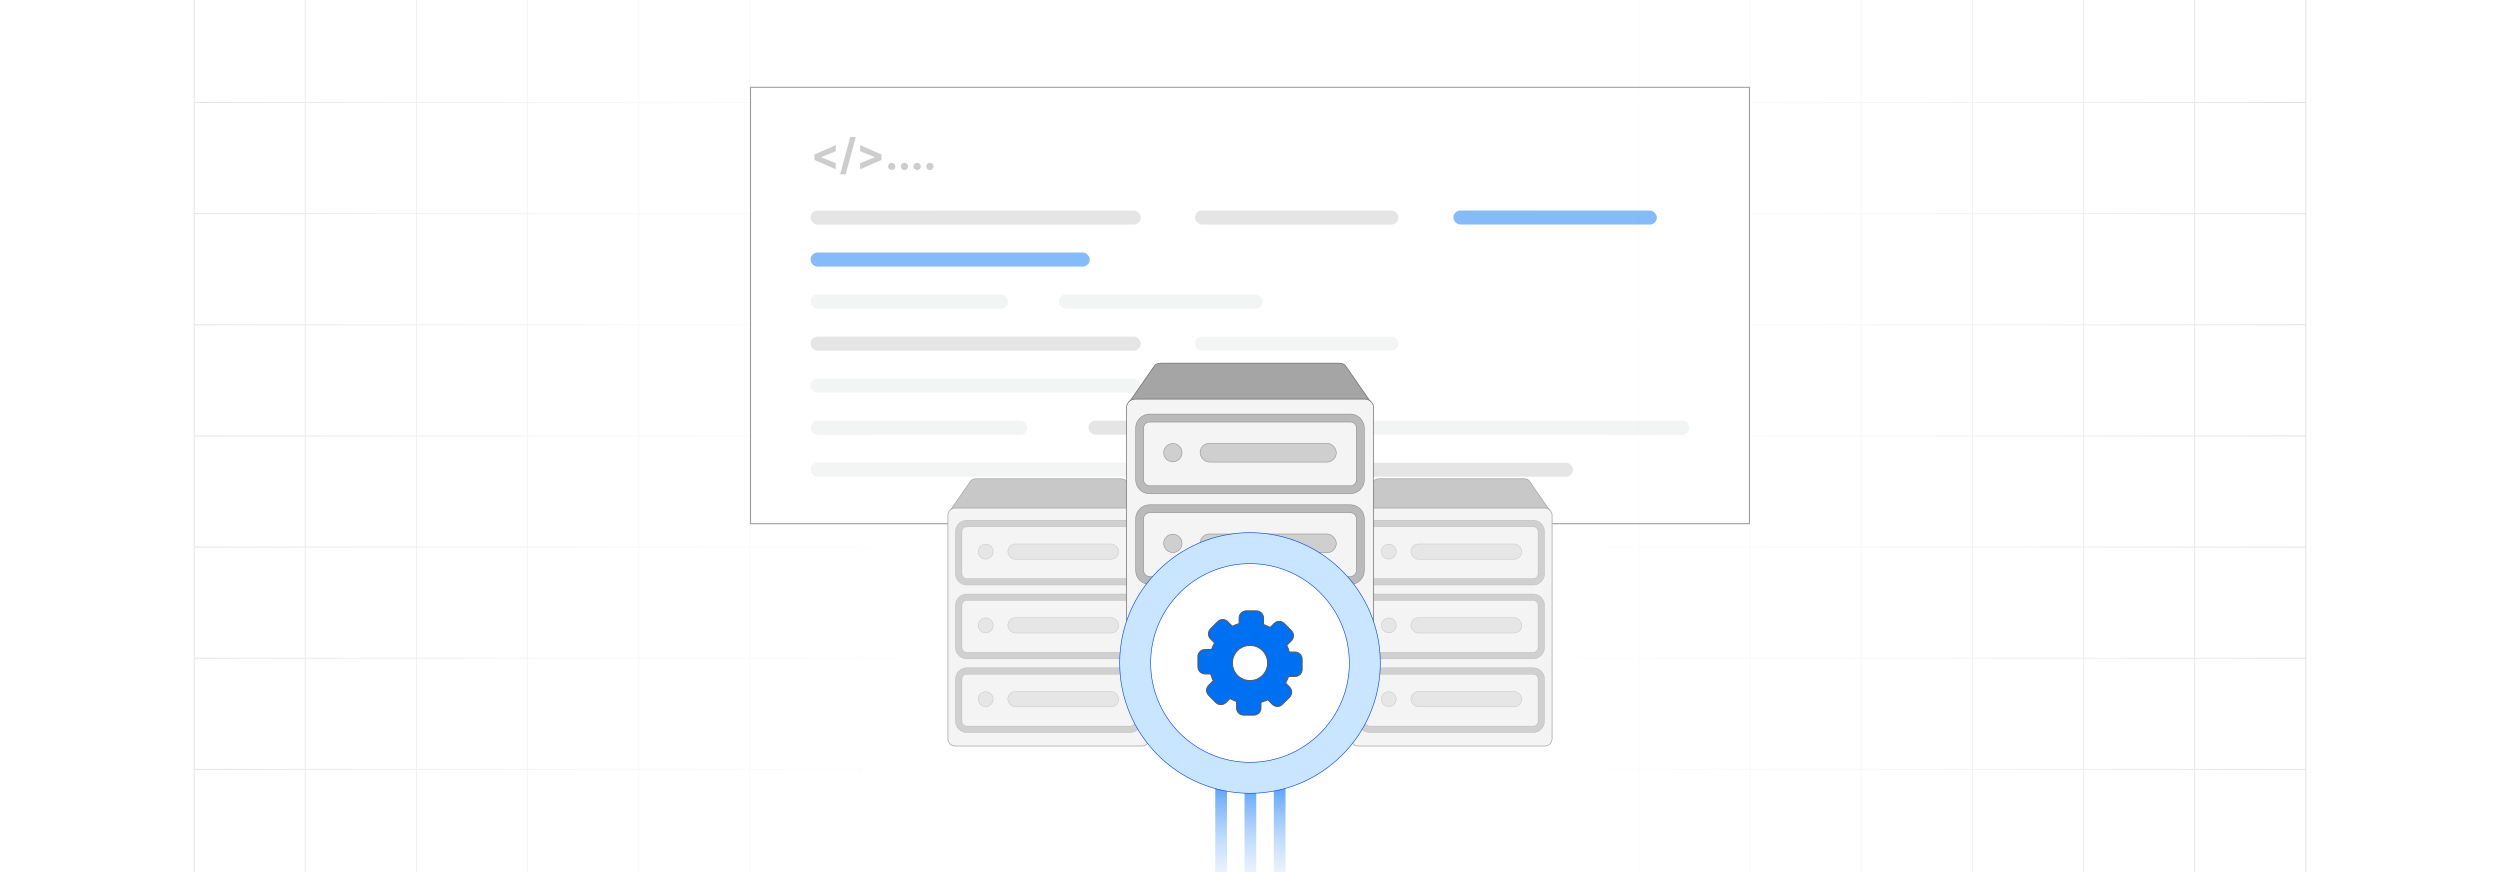 <?xml version="1.0" encoding="UTF-8"?><svg id="Layer_1" xmlns="http://www.w3.org/2000/svg" xmlns:xlink="http://www.w3.org/1999/xlink" viewBox="0 0 860 300"><defs><clipPath id="clippath"><rect y="-.038" width="860" height="300.076" fill="none" stroke-width="0"/></clipPath><clipPath id="clippath-1"><rect y="-.038" width="860" height="300.076" fill="none" stroke-width="0"/></clipPath><linearGradient id="linear-gradient" x1="11.787" y1="149.981" x2="848.213" y2="149.981" gradientUnits="userSpaceOnUse"><stop offset="0" stop-color="#fff" stop-opacity="0"/><stop offset=".039" stop-color="#fff" stop-opacity=".179"/><stop offset=".087" stop-color="#fff" stop-opacity=".369"/><stop offset=".137" stop-color="#fff" stop-opacity=".539"/><stop offset=".189" stop-color="#fff" stop-opacity=".681"/><stop offset=".244" stop-color="#fff" stop-opacity=".797"/><stop offset=".301" stop-color="#fff" stop-opacity=".887"/><stop offset=".363" stop-color="#fff" stop-opacity=".951"/><stop offset=".432" stop-color="#fff" stop-opacity=".988"/><stop offset=".523" stop-color="#fff"/><stop offset=".583" stop-color="#fff" stop-opacity=".984"/><stop offset=".643" stop-color="#fff" stop-opacity=".937"/><stop offset=".703" stop-color="#fff" stop-opacity=".858"/><stop offset=".763" stop-color="#fff" stop-opacity=".747"/><stop offset=".823" stop-color="#fff" stop-opacity=".604"/><stop offset=".883" stop-color="#fff" stop-opacity=".428"/><stop offset=".943" stop-color="#fff" stop-opacity=".225"/><stop offset="1" stop-color="#fff" stop-opacity="0"/></linearGradient><linearGradient id="linear-gradient-2" x1="336.231" y1="2966.029" x2="395.534" y2="2966.029" gradientTransform="translate(-2525.825 654.208) rotate(-90)" gradientUnits="userSpaceOnUse"><stop offset=".001" stop-color="#fff" stop-opacity="0"/><stop offset=".996" stop-color="#0070f3"/></linearGradient><linearGradient id="linear-gradient-3" y1="2945.888" y2="2945.888" xlink:href="#linear-gradient-2"/><linearGradient id="linear-gradient-4" y1="2955.958" y2="2955.958" xlink:href="#linear-gradient-2"/></defs><rect y="0" width="860" height="300" rx="5" ry="5" fill="#fff" stroke-width="0"/><rect y="0" width="860" height="300" rx="5" ry="5" fill="#fff" stroke-width="0"/><g clip-path="url(#clippath)"><rect y="0" width="860" height="300" rx="5" ry="5" fill="#fff" stroke-width="0"/><g clip-path="url(#clippath-1)"><rect y="-.038" width="860" height="300" rx="5" ry="5" fill="#fff" stroke-width="0"/><rect x="66.787" y="-2.966" width="726.419" height="305.872" fill="none" stroke="#d9dadb" stroke-miterlimit="10" stroke-width=".353"/><polyline points="66.791 264.672 105.02 264.672 143.248 264.672 143.265 264.672 181.493 264.672 219.705 264.672 219.721 264.672 257.95 264.672 296.178 264.672 296.195 264.672 334.423 264.672 372.651 264.672 410.896 264.672 449.108 264.672 487.337 264.672 487.353 264.672 525.581 264.672 563.81 264.672 563.826 264.672 602.054 264.672 640.267 264.672 640.283 264.672 678.511 264.672 716.74 264.672 754.968 264.672 754.984 264.672 793.213 264.672" fill="none" stroke="#d9dadb" stroke-miterlimit="10" stroke-width=".353"/><polyline points="66.791 226.428 105.02 226.428 143.248 226.428 143.265 226.428 181.493 226.428 219.705 226.428 219.721 226.428 257.95 226.428 296.178 226.428 296.195 226.428 334.423 226.428 372.651 226.428 410.896 226.428 449.108 226.428 487.337 226.428 487.353 226.428 525.581 226.428 563.81 226.428 563.826 226.428 602.054 226.428 640.267 226.428 640.283 226.428 678.511 226.428 716.74 226.428 754.968 226.428 754.984 226.428 793.213 226.428" fill="none" stroke="#d9dadb" stroke-miterlimit="10" stroke-width=".353"/><polyline points="66.791 188.199 105.02 188.199 143.248 188.199 143.265 188.199 181.493 188.199 219.705 188.199 219.721 188.199 257.95 188.199 296.178 188.199 296.195 188.199 334.423 188.199 372.651 188.199 410.896 188.199 449.108 188.199 487.337 188.199 487.353 188.199 525.581 188.199 563.81 188.199 563.826 188.199 602.054 188.199 640.267 188.199 640.283 188.199 678.511 188.199 716.74 188.199 754.968 188.199 754.984 188.199 793.213 188.199" fill="none" stroke="#d9dadb" stroke-miterlimit="10" stroke-width=".353"/><polyline points="66.791 149.954 105.02 149.954 143.248 149.954 143.265 149.954 181.493 149.954 219.705 149.954 219.721 149.954 257.95 149.954 296.178 149.954 296.195 149.954 334.423 149.954 372.651 149.954 410.896 149.954 449.108 149.954 487.337 149.954 487.353 149.954 525.581 149.954 563.81 149.954 563.826 149.954 602.054 149.954 640.267 149.954 640.283 149.954 678.511 149.954 716.74 149.954 754.968 149.954 754.984 149.954 793.213 149.954" fill="none" stroke="#d9dadb" stroke-miterlimit="10" stroke-width=".353"/><polyline points="66.791 111.726 105.02 111.726 143.248 111.726 143.265 111.726 181.493 111.726 219.705 111.726 219.721 111.726 257.95 111.726 296.178 111.726 296.195 111.726 334.423 111.726 372.651 111.726 410.896 111.726 449.108 111.726 487.337 111.726 487.353 111.726 525.581 111.726 563.81 111.726 563.826 111.726 602.054 111.726 640.267 111.726 640.283 111.726 678.511 111.726 716.74 111.726 754.968 111.726 754.984 111.726 793.213 111.726" fill="none" stroke="#d9dadb" stroke-miterlimit="10" stroke-width=".353"/><polyline points="66.791 73.498 105.02 73.498 143.248 73.498 143.265 73.498 181.493 73.498 219.705 73.498 219.721 73.498 257.95 73.498 296.178 73.498 296.195 73.498 334.423 73.498 372.651 73.498 410.896 73.498 449.108 73.498 487.337 73.498 487.353 73.498 525.581 73.498 563.81 73.498 563.826 73.498 602.054 73.498 640.267 73.498 640.283 73.498 678.511 73.498 716.74 73.498 754.968 73.498 754.984 73.498 793.213 73.498" fill="none" stroke="#d9dadb" stroke-miterlimit="10" stroke-width=".353"/><polyline points="66.791 35.269 105.02 35.269 143.248 35.269 143.265 35.269 181.493 35.269 219.705 35.269 219.721 35.269 257.95 35.269 296.178 35.269 296.195 35.269 334.423 35.269 372.651 35.269 410.896 35.269 449.108 35.269 487.337 35.269 487.353 35.269 525.581 35.269 563.81 35.269 563.826 35.269 602.054 35.269 640.267 35.269 640.283 35.269 678.511 35.269 716.74 35.269 754.968 35.269 754.984 35.269 793.213 35.269" fill="none" stroke="#d9dadb" stroke-miterlimit="10" stroke-width=".353"/><polyline points="754.966 -2.982 754.966 -2.966 754.966 35.273 754.966 73.498 754.966 111.722 754.966 111.738 754.966 149.947 754.966 188.202 754.966 226.427 754.966 264.666 754.966 302.906" fill="none" stroke="#d9dadb" stroke-miterlimit="10" stroke-width=".353"/><polyline points="716.742 -2.982 716.742 -2.966 716.742 35.273 716.742 73.498 716.742 111.722 716.742 111.738 716.742 149.947 716.742 188.202 716.742 226.427 716.742 264.666 716.742 302.906" fill="none" stroke="#d9dadb" stroke-miterlimit="10" stroke-width=".353"/><polyline points="678.517 -2.982 678.517 -2.966 678.517 35.273 678.517 73.498 678.517 111.722 678.517 111.738 678.517 149.947 678.517 188.202 678.517 226.427 678.517 264.666 678.517 302.906" fill="none" stroke="#d9dadb" stroke-miterlimit="10" stroke-width=".353"/><polyline points="640.262 -2.982 640.262 -2.966 640.262 35.273 640.262 73.498 640.262 111.722 640.262 111.738 640.262 149.947 640.262 188.202 640.262 226.427 640.262 264.666 640.262 302.906" fill="none" stroke="#d9dadb" stroke-miterlimit="10" stroke-width=".353"/><polyline points="602.053 -2.982 602.053 -2.966 602.053 35.273 602.053 73.498 602.053 111.722 602.053 111.738 602.053 149.947 602.053 188.202 602.053 226.427 602.053 264.666 602.053 302.906" fill="none" stroke="#d9dadb" stroke-miterlimit="10" stroke-width=".353"/><polyline points="563.813 -2.982 563.813 -2.966 563.813 35.273 563.813 73.498 563.813 111.722 563.813 111.738 563.813 149.947 563.813 188.202 563.813 226.427 563.813 264.666 563.813 302.906" fill="none" stroke="#d9dadb" stroke-miterlimit="10" stroke-width=".353"/><polyline points="525.588 -2.982 525.588 -2.966 525.588 35.273 525.588 73.498 525.588 111.722 525.588 111.738 525.588 149.947 525.588 188.202 525.588 226.427 525.588 264.666 525.588 302.906" fill="none" stroke="#d9dadb" stroke-miterlimit="10" stroke-width=".353"/><polyline points="487.334 -2.982 487.334 -2.966 487.334 35.273 487.334 73.498 487.334 111.722 487.334 111.738 487.334 149.947 487.334 188.202 487.334 226.427 487.334 264.666 487.334 302.906" fill="none" stroke="#d9dadb" stroke-miterlimit="10" stroke-width=".353"/><polyline points="449.109 -2.982 449.109 -2.966 449.109 35.273 449.109 73.498 449.109 111.722 449.109 111.738 449.109 149.947 449.109 188.202 449.109 226.427 449.109 264.666 449.109 302.906" fill="none" stroke="#d9dadb" stroke-miterlimit="10" stroke-width=".353"/><polyline points="410.899 -2.982 410.899 -2.966 410.899 35.273 410.899 73.498 410.899 111.722 410.899 111.738 410.899 149.947 410.899 188.202 410.899 226.427 410.899 264.666 410.899 302.906" fill="none" stroke="#d9dadb" stroke-miterlimit="10" stroke-width=".353"/><polyline points="372.645 -2.982 372.645 -2.966 372.645 35.273 372.645 73.498 372.645 111.722 372.645 111.738 372.645 149.947 372.645 188.202 372.645 226.427 372.645 264.666 372.645 302.906" fill="none" stroke="#d9dadb" stroke-miterlimit="10" stroke-width=".353"/><polyline points="334.42 -2.982 334.42 -2.966 334.42 35.273 334.42 73.498 334.42 111.722 334.42 111.738 334.42 149.947 334.42 188.202 334.42 226.427 334.42 264.666 334.42 302.906" fill="none" stroke="#d9dadb" stroke-miterlimit="10" stroke-width=".353"/><polyline points="296.18 -2.982 296.18 -2.966 296.18 35.273 296.18 73.498 296.18 111.722 296.18 111.738 296.18 149.947 296.18 188.202 296.18 226.427 296.18 264.666 296.18 302.906" fill="none" stroke="#d9dadb" stroke-miterlimit="10" stroke-width=".353"/><polyline points="257.956 -2.982 257.956 -2.966 257.956 35.273 257.956 73.498 257.956 111.722 257.956 111.738 257.956 149.947 257.956 188.202 257.956 226.427 257.956 264.666 257.956 302.906" fill="none" stroke="#d9dadb" stroke-miterlimit="10" stroke-width=".353"/><polyline points="219.701 -2.982 219.701 -2.966 219.701 35.273 219.701 73.498 219.701 111.722 219.701 111.738 219.701 149.947 219.701 188.202 219.701 226.427 219.701 264.666 219.701 302.906" fill="none" stroke="#d9dadb" stroke-miterlimit="10" stroke-width=".353"/><polyline points="181.491 -2.982 181.491 -2.966 181.491 35.273 181.491 73.498 181.491 111.722 181.491 111.738 181.491 149.947 181.491 188.202 181.491 226.427 181.491 264.666 181.491 302.906" fill="none" stroke="#d9dadb" stroke-miterlimit="10" stroke-width=".353"/><polyline points="143.252 -2.982 143.252 -2.966 143.252 35.273 143.252 73.498 143.252 111.722 143.252 111.738 143.252 149.947 143.252 188.202 143.252 226.427 143.252 264.666 143.252 302.906" fill="none" stroke="#d9dadb" stroke-miterlimit="10" stroke-width=".353"/><polyline points="105.027 -2.982 105.027 -2.966 105.027 35.273 105.027 73.498 105.027 111.722 105.027 111.738 105.027 149.947 105.027 188.202 105.027 226.427 105.027 264.666 105.027 302.906" fill="none" stroke="#d9dadb" stroke-miterlimit="10" stroke-width=".353"/></g><rect x="11.787" y="-.038" width="836.426" height="300.038" fill="url(#linear-gradient)" stroke-width="0"/><g opacity=".71"><rect x="258.231" y="30" width="343.538" height="150.186" fill="#fff" stroke="#333" stroke-miterlimit="10" stroke-width=".25"/><g opacity=".67"><rect x="278.832" y="72.414" width="113.605" height="4.836" rx="2.418" ry="2.418" fill="#cacaca" stroke-width="0"/><rect x="411.057" y="72.414" width="69.991" height="4.836" rx="2.418" ry="2.418" fill="#cacaca" stroke-width="0"/><rect x="499.971" y="72.414" width="69.991" height="4.836" rx="2.418" ry="2.418" fill="#0070f3" stroke-width="0"/><rect x="278.832" y="86.872" width="96.038" height="4.836" rx="2.418" ry="2.418" fill="#0070f3" stroke-width="0"/><rect x="278.832" y="101.33" width="68.001" height="4.836" rx="2.418" ry="2.418" fill="#e6e7e7" stroke-width="0"/><rect x="364.285" y="101.33" width="69.991" height="4.836" rx="2.418" ry="2.418" fill="#e6e7e7" stroke-width="0"/><rect x="278.832" y="115.788" width="113.605" height="4.836" rx="2.418" ry="2.418" fill="#cacaca" stroke-width="0"/><rect x="411.057" y="115.788" width="69.991" height="4.836" rx="2.418" ry="2.418" fill="#e6e7e7" stroke-width="0"/><rect x="278.832" y="130.246" width="113.605" height="4.836" rx="2.418" ry="2.418" fill="#e6e7e7" stroke-width="0"/><rect x="411.057" y="130.246" width="45.502" height="4.836" rx="2.418" ry="2.418" fill="#0070f3" stroke-width="0"/><rect x="278.832" y="144.704" width="74.578" height="4.836" rx="2.418" ry="2.418" fill="#e6e7e7" stroke-width="0"/><rect x="374.452" y="144.704" width="69.991" height="4.836" rx="2.418" ry="2.418" fill="#cacaca" stroke-width="0"/><rect x="464.975" y="144.704" width="116.193" height="4.836" rx="2.418" ry="2.418" fill="#e6e7e7" stroke-width="0"/><rect x="278.832" y="159.162" width="149.628" height="4.836" rx="2.418" ry="2.418" fill="#e6e7e7" stroke-width="0"/><rect x="448.917" y="159.162" width="92.185" height="4.836" rx="2.418" ry="2.418" fill="#cacaca" stroke-width="0"/><path d="M280.153,55.002v-1.839l7.356-3.239v2.116l-5.036,2.022.068-.109v.261l-.068-.109,5.036,2.022v2.116l-7.356-3.239Z" fill="#979797" stroke-width="0"/><path d="M294.378,47.161l-3.448,12.809h-1.917l3.448-12.809h1.917Z" fill="#979797" stroke-width="0"/><path d="M303.243,55.002l-7.356,3.239v-2.116l5.036-2.022-.068.109v-.261l.068.109-5.036-2.022v-2.116l7.356,3.239v1.839Z" fill="#979797" stroke-width="0"/><path d="M306.753,58.496c-.345,0-.64-.123-.885-.368-.246-.246-.368-.54-.368-.885,0-.341.122-.634.368-.878.245-.244.54-.366.885-.366.335,0,.627.122.878.366.251.244.376.537.376.878,0,.23-.059.44-.175.629-.117.19-.27.341-.457.454-.189.113-.396.17-.622.17Z" fill="#979797" stroke-width="0"/><path d="M311.131,58.496c-.345,0-.64-.123-.885-.368-.246-.246-.368-.54-.368-.885,0-.341.122-.634.368-.878.245-.244.54-.366.885-.366.335,0,.627.122.878.366.251.244.376.537.376.878,0,.23-.059.44-.175.629-.117.19-.27.341-.457.454-.189.113-.396.17-.622.17Z" fill="#979797" stroke-width="0"/><path d="M315.508,58.496c-.345,0-.64-.123-.885-.368-.246-.246-.368-.54-.368-.885,0-.341.122-.634.368-.878.245-.244.54-.366.885-.366.335,0,.627.122.878.366.251.244.376.537.376.878,0,.23-.059.44-.175.629-.117.19-.27.341-.457.454-.189.113-.396.17-.622.17Z" fill="#979797" stroke-width="0"/><path d="M319.885,58.496c-.345,0-.64-.123-.885-.368-.246-.246-.368-.54-.368-.885,0-.341.122-.634.368-.878.245-.244.54-.366.885-.366.335,0,.627.122.878.366.251.244.376.537.376.878,0,.23-.059.44-.175.629-.117.19-.27.341-.457.454-.189.113-.396.17-.622.17Z" fill="#979797" stroke-width="0"/></g><g id="Layer_1-2"><path id="_429591768" d="M335.8,164.704h49.736c1.038,0,1.602.367,1.888.779l7.197,10.369c-.121-.018-.245-.028-.371-.028h-67.165c-.126,0-.25.009-.371.028l7.197-10.369c.286-.412.85-.779,1.888-.779h0Z" fill="#b1b1b1" fill-rule="evenodd" stroke="gray" stroke-miterlimit="10" stroke-width=".25"/><path id="_429591432" d="M328.524,174.76h64.289c1.342,0,2.44,1.12,2.44,2.487v76.9c0,1.368-1.098,2.487-2.44,2.487h-64.289c-1.342,0-2.44-1.119-2.44-2.487v-76.9c0-1.368,1.098-2.487,2.44-2.487h0Z" fill="#f0f0f0" fill-rule="evenodd" stroke="gray" stroke-miterlimit="10" stroke-width=".25"/><g opacity=".53"><path id="_429591000" d="M332.577,178.957h56.184c1.074,0,2.05.439,2.756,1.145.707.707,1.145,1.682,1.145,2.756v14.493c0,1.074-.439,2.05-1.145,2.756-.707.707-1.683,1.145-2.756,1.145h-56.184c-1.074,0-2.05-.439-2.757-1.145s-1.145-1.682-1.145-2.756v-14.493c0-1.074.439-2.05,1.145-2.756.707-.707,1.682-1.145,2.757-1.145h0ZM388.76,181.187h-56.184c-.459,0-.877.189-1.18.492-.303.303-.492.722-.492,1.18v14.493c0,.459.189.877.492,1.18.303.303.722.492,1.18.492h56.184c.459,0,.877-.189,1.18-.492.303-.303.492-.721.492-1.18v-14.493c0-.459-.189-.877-.492-1.18-.303-.303-.722-.492-1.18-.492Z" fill="#4d4d4d" opacity=".59" stroke="#231f20" stroke-miterlimit="10" stroke-width=".164"/><circle id="_429590664" cx="339.078" cy="189.761" r="2.566" fill="#b1b1b1" opacity=".59" stroke="#231f20" stroke-miterlimit="10" stroke-width=".164"/><rect x="346.699" y="187.125" width="38.125" height="5.267" rx="2.633" ry="2.633" fill="#b1b1b1" opacity=".59" stroke="#231f20" stroke-miterlimit="10" stroke-width=".164"/></g><g opacity=".53"><path id="_429591000-2" d="M332.577,204.334h56.184c1.074,0,2.05.439,2.756,1.145.707.707,1.145,1.682,1.145,2.756v14.493c0,1.074-.439,2.05-1.145,2.756-.707.707-1.683,1.145-2.756,1.145h-56.184c-1.074,0-2.05-.439-2.757-1.145s-1.145-1.682-1.145-2.756v-14.493c0-1.074.439-2.05,1.145-2.756.707-.707,1.682-1.145,2.757-1.145h0ZM388.76,206.564h-56.184c-.459,0-.877.189-1.18.492-.303.303-.492.722-.492,1.18v14.493c0,.459.189.877.492,1.18.303.303.722.492,1.18.492h56.184c.459,0,.877-.189,1.18-.492.303-.303.492-.721.492-1.18v-14.493c0-.459-.189-.877-.492-1.18-.303-.303-.722-.492-1.18-.492Z" fill="#4d4d4d" opacity=".59" stroke="#231f20" stroke-miterlimit="10" stroke-width=".164"/><circle id="_429590664-2" cx="339.078" cy="215.138" r="2.566" fill="#b1b1b1" opacity=".59" stroke="#231f20" stroke-miterlimit="10" stroke-width=".164"/><rect x="346.699" y="212.502" width="38.125" height="5.267" rx="2.633" ry="2.633" fill="#b1b1b1" opacity=".59" stroke="#231f20" stroke-miterlimit="10" stroke-width=".164"/></g><g opacity=".53"><path id="_429591000-3" d="M332.577,229.711h56.184c1.074,0,2.05.439,2.756,1.145.707.707,1.145,1.682,1.145,2.756v14.493c0,1.074-.439,2.05-1.145,2.756-.707.707-1.683,1.145-2.756,1.145h-56.184c-1.074,0-2.05-.439-2.757-1.145s-1.145-1.682-1.145-2.756v-14.493c0-1.074.439-2.05,1.145-2.756.707-.707,1.682-1.145,2.757-1.145h0ZM388.76,231.94h-56.184c-.459,0-.877.189-1.18.492-.303.303-.492.722-.492,1.18v14.493c0,.459.189.877.492,1.18.303.303.722.492,1.18.492h56.184c.459,0,.877-.189,1.18-.492.303-.303.492-.721.492-1.18v-14.493c0-.459-.189-.877-.492-1.18-.303-.303-.722-.492-1.18-.492Z" fill="#4d4d4d" opacity=".59" stroke="#231f20" stroke-miterlimit="10" stroke-width=".164"/><circle id="_429590664-3" cx="339.078" cy="240.514" r="2.566" fill="#b1b1b1" opacity=".59" stroke="#231f20" stroke-miterlimit="10" stroke-width=".164"/><rect x="346.699" y="237.878" width="38.125" height="5.267" rx="2.633" ry="2.633" fill="#b1b1b1" opacity=".59" stroke="#231f20" stroke-miterlimit="10" stroke-width=".164"/></g></g><g id="Layer_1-3"><path id="_429591768-2" d="M474.464,164.704h49.736c1.038,0,1.602.367,1.888.779l7.197,10.369c-.121-.018-.245-.028-.371-.028h-67.165c-.126,0-.25.009-.371.028l7.197-10.369c.286-.412.85-.779,1.888-.779h0Z" fill="#b1b1b1" fill-rule="evenodd" stroke="gray" stroke-miterlimit="10" stroke-width=".25"/><path id="_429591432-2" d="M467.188,174.76h64.289c1.342,0,2.44,1.12,2.44,2.487v76.9c0,1.368-1.098,2.487-2.44,2.487h-64.289c-1.342,0-2.44-1.119-2.44-2.487v-76.9c0-1.368,1.098-2.487,2.44-2.487h0Z" fill="#f0f0f0" fill-rule="evenodd" stroke="gray" stroke-miterlimit="10" stroke-width=".25"/><g opacity=".53"><path id="_429591000-4" d="M471.24,178.957h56.184c1.074,0,2.05.439,2.756,1.145.707.707,1.145,1.682,1.145,2.756v14.493c0,1.074-.439,2.05-1.145,2.756-.707.707-1.683,1.145-2.756,1.145h-56.184c-1.074,0-2.05-.439-2.757-1.145s-1.145-1.682-1.145-2.756v-14.493c0-1.074.439-2.05,1.145-2.756.707-.707,1.682-1.145,2.757-1.145h0ZM527.424,181.187h-56.184c-.459,0-.877.189-1.18.492-.303.303-.492.722-.492,1.18v14.493c0,.459.189.877.492,1.18.303.303.722.492,1.18.492h56.184c.459,0,.877-.189,1.18-.492.303-.303.492-.721.492-1.18v-14.493c0-.459-.189-.877-.492-1.18-.303-.303-.722-.492-1.18-.492Z" fill="#4d4d4d" opacity=".59" stroke="#231f20" stroke-miterlimit="10" stroke-width=".164"/><circle id="_429590664-4" cx="477.742" cy="189.761" r="2.566" fill="#b1b1b1" opacity=".59" stroke="#231f20" stroke-miterlimit="10" stroke-width=".164"/><rect x="485.362" y="187.125" width="38.125" height="5.267" rx="2.633" ry="2.633" fill="#b1b1b1" opacity=".59" stroke="#231f20" stroke-miterlimit="10" stroke-width=".164"/></g><g opacity=".53"><path id="_429591000-5" d="M471.24,204.334h56.184c1.074,0,2.05.439,2.756,1.145.707.707,1.145,1.682,1.145,2.756v14.493c0,1.074-.439,2.05-1.145,2.756-.707.707-1.683,1.145-2.756,1.145h-56.184c-1.074,0-2.05-.439-2.757-1.145s-1.145-1.682-1.145-2.756v-14.493c0-1.074.439-2.05,1.145-2.756.707-.707,1.682-1.145,2.757-1.145h0ZM527.424,206.564h-56.184c-.459,0-.877.189-1.18.492-.303.303-.492.722-.492,1.18v14.493c0,.459.189.877.492,1.18.303.303.722.492,1.18.492h56.184c.459,0,.877-.189,1.18-.492.303-.303.492-.721.492-1.18v-14.493c0-.459-.189-.877-.492-1.18-.303-.303-.722-.492-1.18-.492Z" fill="#4d4d4d" opacity=".59" stroke="#231f20" stroke-miterlimit="10" stroke-width=".164"/><circle id="_429590664-5" cx="477.742" cy="215.138" r="2.566" fill="#b1b1b1" opacity=".59" stroke="#231f20" stroke-miterlimit="10" stroke-width=".164"/><rect x="485.362" y="212.502" width="38.125" height="5.267" rx="2.633" ry="2.633" fill="#b1b1b1" opacity=".59" stroke="#231f20" stroke-miterlimit="10" stroke-width=".164"/></g><g opacity=".53"><path id="_429591000-6" d="M471.24,229.711h56.184c1.074,0,2.05.439,2.756,1.145.707.707,1.145,1.682,1.145,2.756v14.493c0,1.074-.439,2.05-1.145,2.756-.707.707-1.683,1.145-2.756,1.145h-56.184c-1.074,0-2.05-.439-2.757-1.145s-1.145-1.682-1.145-2.756v-14.493c0-1.074.439-2.05,1.145-2.756.707-.707,1.682-1.145,2.757-1.145h0ZM527.424,231.94h-56.184c-.459,0-.877.189-1.18.492-.303.303-.492.722-.492,1.18v14.493c0,.459.189.877.492,1.18.303.303.722.492,1.18.492h56.184c.459,0,.877-.189,1.18-.492.303-.303.492-.721.492-1.18v-14.493c0-.459-.189-.877-.492-1.18-.303-.303-.722-.492-1.18-.492Z" fill="#4d4d4d" opacity=".59" stroke="#231f20" stroke-miterlimit="10" stroke-width=".164"/><circle id="_429590664-6" cx="477.742" cy="240.514" r="2.566" fill="#b1b1b1" opacity=".59" stroke="#231f20" stroke-miterlimit="10" stroke-width=".164"/><rect x="485.362" y="237.878" width="38.125" height="5.267" rx="2.633" ry="2.633" fill="#b1b1b1" opacity=".59" stroke="#231f20" stroke-miterlimit="10" stroke-width=".164"/></g></g><g id="Layer_1-4"><path id="_429591768-3" d="M399.431,124.922h61.138c1.276,0,1.97.452,2.321.958l8.848,12.746c-.149-.022-.301-.034-.456-.034h-82.563c-.155,0-.307.012-.456.034l8.847-12.746c.351-.506,1.044-.958,2.321-.958h0Z" fill="gray" fill-rule="evenodd" stroke="#333" stroke-miterlimit="10" stroke-width=".25"/><path id="_429591432-3" d="M390.487,137.283h79.027c1.65,0,3,1.376,3,3.058v94.529c0,1.681-1.35,3.058-3,3.058h-79.027c-1.65,0-3-1.376-3-3.058v-94.529c0-1.682,1.35-3.058,3-3.058h0Z" fill="#f0f0f0" fill-rule="evenodd" stroke="#333" stroke-miterlimit="10" stroke-width=".25"/><path id="_429591000-7" d="M395.468,142.443h69.064c1.32,0,2.52.539,3.389,1.408.869.869,1.408,2.068,1.408,3.389v17.815c0,1.32-.539,2.52-1.408,3.389-.869.869-2.068,1.408-3.389,1.408h-69.064c-1.32,0-2.52-.539-3.389-1.408s-1.408-2.068-1.408-3.389v-17.815c0-1.321.539-2.52,1.408-3.389.869-.869,2.068-1.408,3.389-1.408h0ZM464.532,145.184h-69.064c-.564,0-1.078.232-1.451.605-.373.373-.605.887-.605,1.451v17.815c0,.564.232,1.078.605,1.451.373.373.887.605,1.451.605h69.064c.564,0,1.077-.232,1.451-.605.373-.373.605-.887.605-1.451v-17.815c0-.564-.232-1.078-.605-1.451-.373-.373-.887-.605-1.451-.605Z" fill="#666" opacity=".59" stroke="#231f20" stroke-miterlimit="10" stroke-width=".202"/><circle id="_429590664-7" cx="403.461" cy="155.723" r="3.154" fill="#979797" opacity=".59" stroke="#231f20" stroke-miterlimit="10" stroke-width=".202"/><rect x="412.828" y="152.483" width="46.865" height="6.474" rx="3.237" ry="3.237" fill="#979797" opacity=".59" stroke="#231f20" stroke-miterlimit="10" stroke-width=".202"/><path id="_429591000-8" d="M395.468,173.637h69.064c1.32,0,2.52.539,3.389,1.408.869.869,1.408,2.068,1.408,3.389v17.815c0,1.32-.539,2.52-1.408,3.389-.869.869-2.068,1.408-3.389,1.408h-69.064c-1.32,0-2.52-.539-3.389-1.408s-1.408-2.068-1.408-3.389v-17.815c0-1.321.539-2.52,1.408-3.389.869-.869,2.068-1.408,3.389-1.408h0ZM464.532,176.378h-69.064c-.564,0-1.078.232-1.451.605-.373.373-.605.887-.605,1.451v17.815c0,.564.232,1.078.605,1.451.373.373.887.605,1.451.605h69.064c.564,0,1.077-.232,1.451-.605.373-.373.605-.887.605-1.451v-17.815c0-.564-.232-1.078-.605-1.451-.373-.373-.887-.605-1.451-.605Z" fill="#666" opacity=".59" stroke="#231f20" stroke-miterlimit="10" stroke-width=".202"/><circle id="_429590664-8" cx="403.461" cy="186.918" r="3.154" fill="#979797" opacity=".59" stroke="#231f20" stroke-miterlimit="10" stroke-width=".202"/><rect x="412.828" y="183.678" width="46.865" height="6.474" rx="3.237" ry="3.237" fill="#979797" opacity=".59" stroke="#231f20" stroke-miterlimit="10" stroke-width=".202"/><path id="_429591000-9" d="M395.468,204.832h69.064c1.32,0,2.52.539,3.389,1.408.869.869,1.408,2.068,1.408,3.389v17.815c0,1.32-.539,2.52-1.408,3.389-.869.869-2.068,1.408-3.389,1.408h-69.064c-1.32,0-2.52-.539-3.389-1.408s-1.408-2.068-1.408-3.389v-17.815c0-1.321.539-2.52,1.408-3.389.869-.869,2.068-1.408,3.389-1.408h0ZM464.532,207.573h-69.064c-.564,0-1.078.232-1.451.605-.373.373-.605.887-.605,1.451v17.815c0,.564.232,1.078.605,1.451.373.373.887.605,1.451.605h69.064c.564,0,1.077-.232,1.451-.605.373-.373.605-.887.605-1.451v-17.815c0-.564-.232-1.078-.605-1.451-.373-.373-.887-.605-1.451-.605Z" fill="#666" opacity=".59" stroke="#231f20" stroke-miterlimit="10" stroke-width=".202"/><circle id="_429590664-9" cx="403.461" cy="218.112" r="3.154" fill="#979797" opacity=".59" stroke="#231f20" stroke-miterlimit="10" stroke-width=".202"/><rect x="412.828" y="214.872" width="46.865" height="6.474" rx="3.237" ry="3.237" fill="#979797" opacity=".59" stroke="#231f20" stroke-miterlimit="10" stroke-width=".202"/></g></g><polygon points="442.217 258.674 442.217 317.977 438.189 317.977 438.189 258.674 442.217 258.674" fill="url(#linear-gradient-2)" stroke-width="0"/><polygon points="422.077 258.674 422.077 317.977 418.048 317.977 418.048 258.674 422.077 258.674" fill="url(#linear-gradient-3)" stroke-width="0"/><polygon points="428.119 317.977 428.119 258.674 432.147 258.674 432.147 317.977 428.119 317.977" fill="url(#linear-gradient-4)" stroke-width="0"/><path d="M430,191.813h0c19.939,0,36.253,16.314,36.253,36.253h0c0,19.939-16.314,36.253-36.253,36.253h0c-19.939,0-36.253-16.314-36.253-36.253h0c0-19.939,16.314-36.253,36.253-36.253Z" fill="#fff" fill-rule="evenodd" stroke-width="0"/><path d="M430,272.896c-24.719,0-44.829-20.111-44.829-44.83s20.11-44.83,44.829-44.83,44.83,20.11,44.83,44.83-20.11,44.83-44.83,44.83ZM430,193.888c-18.846,0-34.178,15.332-34.178,34.178s15.332,34.179,34.178,34.179,34.179-15.332,34.179-34.179-15.333-34.178-34.179-34.178Z" fill="#cae5ff" stroke="#0042e3" stroke-miterlimit="10" stroke-width=".207"/><path d="M447.755,225.831c-.119-.29-.297-.55-.528-.788l-.015-.015c-.238-.238-.498-.416-.788-.543-.297-.119-.61-.178-.952-.178h-1.941c-.022-.104-.052-.201-.089-.305-.089-.305-.193-.595-.297-.87,0-.007-.007-.022-.015-.037-.104-.275-.216-.543-.342-.818-.045-.097-.089-.201-.141-.29l1.569-1.592c.238-.231.424-.483.55-.773.127-.297.193-.61.193-.952,0-.335-.067-.647-.193-.945-.119-.29-.305-.55-.535-.796h-.007l-2.447-2.447c-.238-.238-.506-.416-.796-.543-.305-.126-.617-.186-.945-.186-.335,0-.647.059-.952.193-.29.119-.558.305-.796.543l-1.369,1.369c-.089-.052-.178-.097-.268-.141-.253-.141-.536-.283-.833-.416-.283-.127-.565-.253-.855-.364-.112-.037-.216-.082-.32-.119v-2.224c0-.335-.059-.647-.178-.937-.119-.297-.305-.565-.543-.803-.238-.238-.506-.416-.796-.535-.297-.126-.61-.186-.945-.186h-3.488c-.32,0-.632.067-.922.186s-.55.297-.788.528l-.022.015c-.231.231-.416.498-.535.788-.126.29-.186.61-.186.945v1.941c-.097.03-.201.059-.305.089-.305.089-.603.193-.885.305-.007.007-.022.007-.037.015-.297.119-.565.231-.811.342-.089.045-.186.089-.283.134l-1.592-1.562c-.223-.238-.483-.424-.773-.55-.29-.127-.61-.193-.945-.193s-.647.067-.952.193c-.283.119-.55.297-.788.535l-.007.007-2.44,2.44c-.238.238-.416.506-.543.803-.126.297-.193.617-.193.945s.067.647.193.945c.126.297.305.565.55.803l1.369,1.369c-.052.089-.104.178-.149.26-.141.26-.275.543-.409.833-.134.29-.253.573-.364.863-.045.104-.082.216-.126.32h-2.216c-.335,0-.647.059-.945.178-.29.119-.558.297-.796.536l-.007.007c-.238.238-.416.506-.535.796-.119.297-.178.61-.178.945v3.488c0,.32.059.625.178.922.126.29.297.55.528.788l.015.022c.238.231.498.409.788.535.297.119.61.186.952.186h1.934c.03.097.059.201.089.297.097.312.201.603.305.892.119.297.238.58.357.848.045.097.097.201.141.305l-1.562,1.562c-.238.231-.424.483-.55.781-.134.29-.201.61-.201.945s.067.647.193.945c.126.29.305.558.543.796l2.44,2.477c.007.007.022.015.03.022.238.223.506.394.796.506.29.119.603.171.922.171.327,0,.64-.052.93-.171.297-.112.565-.283.803-.513.007-.007.022-.022.03-.03l1.361-1.383c.089.045.171.097.26.141.26.141.535.275.833.409.283.134.573.253.855.364.112.045.216.082.32.119v2.224c0,.335.059.647.186.945.119.29.297.558.535.796v.007c.476.476,1.056.714,1.74.714h3.488c.327,0,.632-.059.922-.186.29-.119.558-.29.796-.521l.015-.015c.238-.238.416-.498.535-.788.126-.297.186-.617.186-.952v-1.941c.104-.022.201-.052.305-.089.305-.089.603-.193.885-.305.305-.112.588-.231.848-.35.104-.045.208-.097.312-.149l1.555,1.569c.231.238.491.424.788.55.297.134.617.193.952.193.35,0,.662-.059.96-.186.29-.126.55-.312.781-.558l2.462-2.432.022-.022c.231-.238.394-.506.513-.796.112-.297.171-.603.171-.93s-.059-.632-.171-.93c-.119-.29-.29-.558-.513-.796-.015-.015-.022-.022-.03-.03l-1.391-1.369c.052-.082.097-.171.141-.253.141-.26.283-.535.416-.833.127-.29.245-.573.357-.855.045-.112.089-.223.126-.327h2.216c.342,0,.655-.059.945-.178.297-.119.558-.297.803-.535v-.007c.238-.238.416-.498.535-.796.119-.29.178-.61.178-.945v-3.481c0-.327-.059-.632-.178-.93ZM433.399,223.057c.32.208.617.454.893.722.268.275.506.573.722.893.216.312.402.662.565,1.041.007.015.015.03.022.045.141.35.253.714.327,1.093.082.394.119.796.119,1.22,0,.416-.037.818-.119,1.212-.082.402-.193.781-.35,1.138-.164.379-.35.729-.565,1.041-.216.327-.454.617-.722.893-.275.268-.573.513-.893.729-.32.208-.662.394-1.041.565-.022,0-.037.007-.052.015-.342.149-.707.253-1.086.327-.394.082-.803.119-1.22.119s-.818-.037-1.212-.119c-.402-.074-.781-.193-1.138-.342-.379-.171-.729-.357-1.049-.565-.32-.216-.617-.461-.885-.729-.275-.275-.513-.573-.729-.893-.208-.312-.402-.662-.565-1.041-.007-.015-.015-.03-.022-.045-.141-.35-.253-.714-.327-1.093-.074-.394-.119-.796-.119-1.212,0-.424.045-.826.119-1.22.082-.394.201-.773.35-1.138.164-.379.357-.729.565-1.041.216-.32.454-.617.729-.893.268-.268.565-.513.885-.722.32-.216.669-.402,1.049-.565.015-.007.03-.015.045-.022.35-.141.714-.253,1.093-.327.394-.082.796-.119,1.212-.119s.826.037,1.212.119c.402.074.781.193,1.145.342v.007c.379.164.722.35,1.041.565Z" fill="#0070f3" stroke="#58595b" stroke-miterlimit="10" stroke-width=".343"/></g></svg>